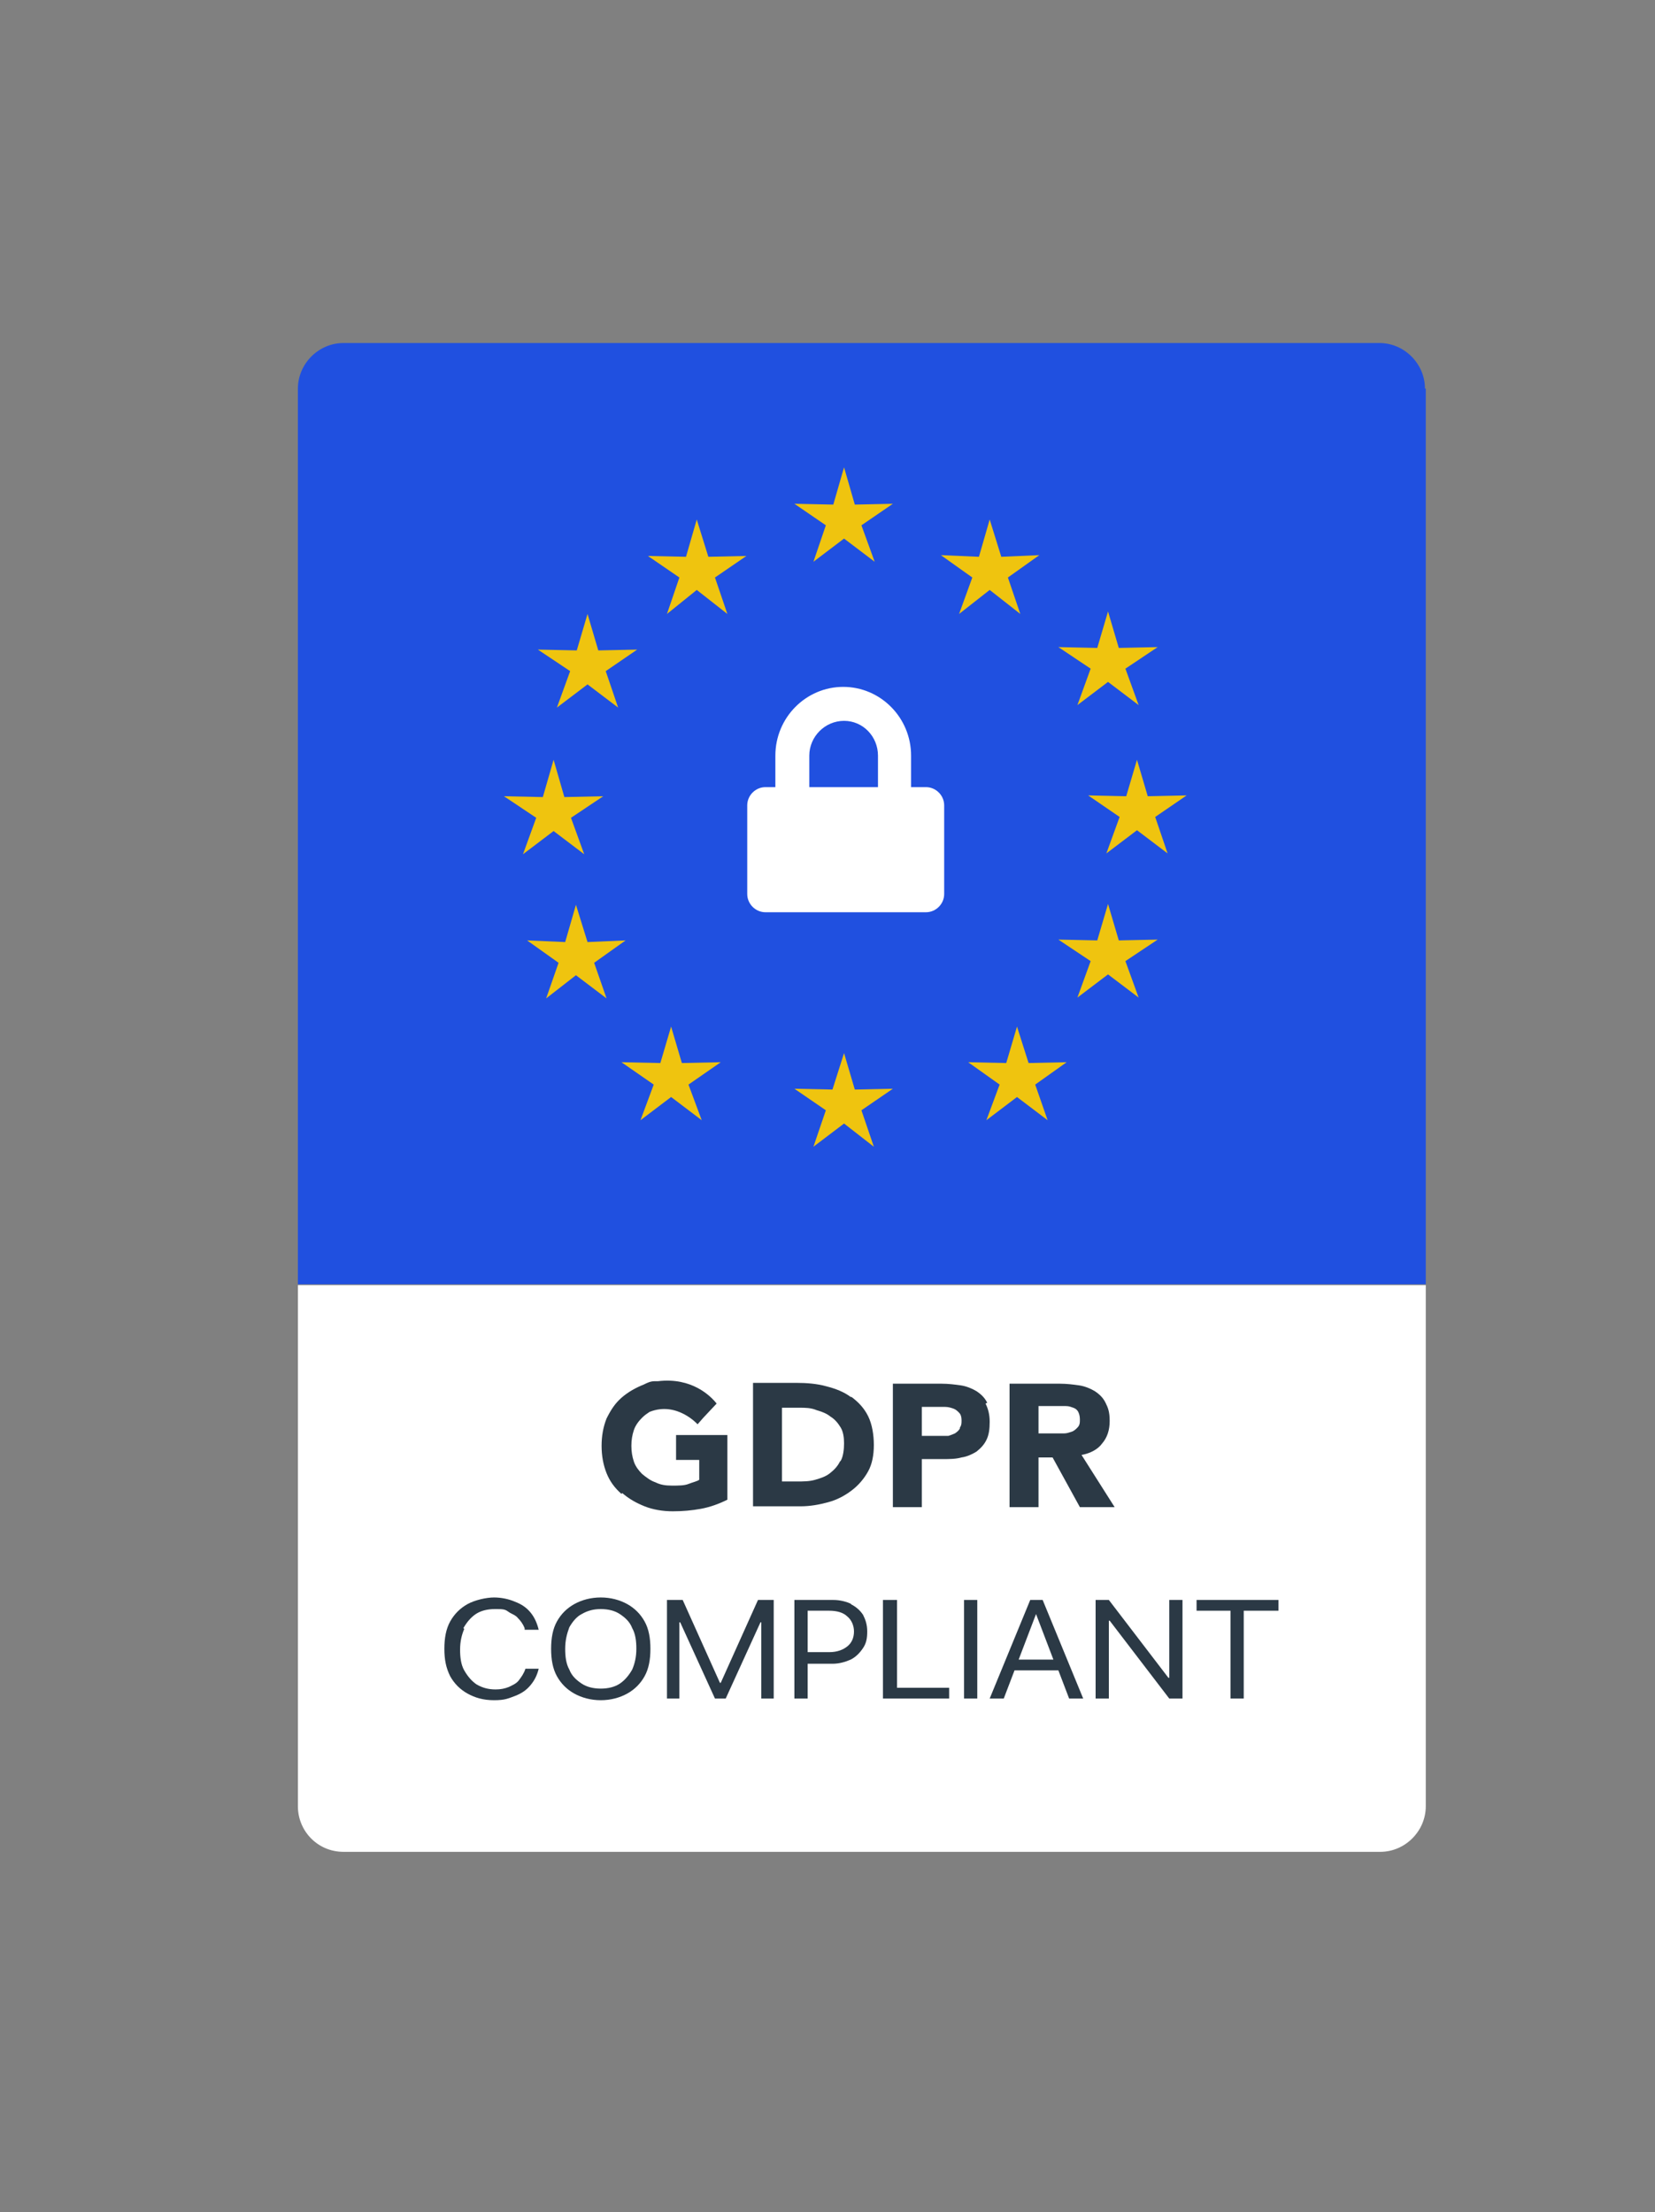 <svg width="184" height="246" viewBox="0 0 184 246" fill="none" xmlns="http://www.w3.org/2000/svg">
<rect x="0" y="0" width="184" height="246" fill="#808080" stroke="none"/>
<path d="M158.516 142.901V200.854C158.516 203.618 156.216 205.921 153.456 205.921H38.18C35.328 205.921 33.12 203.618 33.12 200.854V142.901H158.516Z" fill="white"/>
<path d="M158.516 43.211V142.809H33.12V43.211C33.12 40.447 35.42 38.144 38.18 38.144H153.364C156.124 38.144 158.424 40.447 158.424 43.211H158.516Z" fill="#2050E0"/>
<path d="M102.948 87.528H101.292V84.027C101.292 79.789 97.888 76.38 93.748 76.38C89.608 76.38 86.204 79.789 86.204 84.027V87.528H85.1C83.996 87.528 83.076 88.449 83.076 89.555V99.413C83.076 100.519 83.996 101.44 85.1 101.44H102.948C104.052 101.44 104.972 100.519 104.972 99.413V89.555C104.972 88.449 104.052 87.528 102.948 87.528ZM97.612 87.528H89.976V84.027C89.976 81.908 91.724 80.157 93.84 80.157C95.956 80.157 97.612 81.908 97.612 84.027V87.528Z" fill="white"/>
<path d="M74.612 121.986L71.208 124.566L72.68 120.604L69.092 118.117L73.416 118.209L74.612 114.155L75.808 118.209L80.132 118.117L76.544 120.604L78.016 124.566L74.612 121.986Z" fill="#EFC40F"/>
<path d="M93.84 124.935L90.436 127.515L91.816 123.461L88.32 121.065L92.552 121.157L93.84 117.103L95.036 121.157L99.268 121.065L95.772 123.461L97.152 127.515L93.84 124.935Z" fill="#EFC40F"/>
<path d="M113.068 121.986L109.664 124.566L111.136 120.604L107.64 118.117L111.872 118.209L113.068 114.155L114.356 118.209L118.588 118.117L115.092 120.604L116.472 124.566L113.068 121.986Z" fill="#EFC40F"/>
<path d="M123.188 108.351L119.784 110.93L121.256 106.876L117.668 104.481L121.992 104.573L123.188 100.519L124.384 104.573L128.708 104.481L125.12 106.876L126.592 110.93L123.188 108.351Z" fill="#EFC40F"/>
<path d="M126.408 92.319L123.004 94.899L124.476 90.845L120.98 88.449L125.212 88.541L126.408 84.487L127.604 88.541L131.928 88.449L128.432 90.845L129.812 94.899L126.408 92.319Z" fill="#EFC40F"/>
<path d="M123.188 75.827L119.784 78.407L121.256 74.353L117.668 71.957L121.992 72.049L123.188 67.996L124.384 72.049L128.708 71.957L125.12 74.353L126.592 78.407L123.188 75.827Z" fill="#EFC40F"/>
<path d="M110.032 65.6L106.628 68.272L108.1 64.218L104.604 61.73L108.836 61.914L110.032 57.768L111.32 61.914L115.552 61.73L112.056 64.218L113.436 68.272L110.032 65.6Z" fill="#EFC40F"/>
<path d="M93.84 59.888L90.436 62.467L91.816 58.413L88.32 56.018L92.644 56.11L93.84 51.964L95.036 56.11L99.268 56.018L95.772 58.413L97.244 62.467L93.84 59.888Z" fill="#EFC40F"/>
<path d="M77.464 65.6L74.152 68.272L75.532 64.218L72.036 61.822L76.268 61.914L77.464 57.768L78.752 61.914L82.984 61.822L79.488 64.218L80.868 68.272L77.464 65.6Z" fill="#EFC40F"/>
<path d="M65.32 76.103L61.916 78.683L63.388 74.629L59.8 72.234L64.124 72.326L65.32 68.272L66.516 72.326L70.84 72.234L67.344 74.629L68.724 78.683L65.32 76.103Z" fill="#EFC40F"/>
<path d="M61.548 92.411L58.144 94.991L59.616 90.937L56.028 88.541L60.352 88.634L61.548 84.487L62.744 88.634L67.068 88.541L63.48 90.937L64.952 94.991L61.548 92.411Z" fill="#EFC40F"/>
<path d="M64.032 108.443L60.72 111.022L62.1 107.061L58.604 104.573L62.836 104.757L64.032 100.611L65.32 104.757L69.552 104.573L66.056 107.061L67.436 111.022L64.032 108.443Z" fill="#EFC40F"/>
<path d="M69.184 166.027C69.92 166.672 70.748 167.133 71.668 167.501C72.588 167.87 73.692 168.054 74.796 168.054C75.9 168.054 76.912 167.962 77.924 167.777C78.936 167.593 79.948 167.225 80.868 166.764V159.577H75.164V162.342H77.74V164.553C77.464 164.737 77.004 164.829 76.544 165.013C76.084 165.198 75.44 165.198 74.704 165.198C73.968 165.198 73.416 165.106 72.864 164.829C72.312 164.645 71.852 164.276 71.392 163.908C71.024 163.539 70.656 163.079 70.472 162.526C70.288 161.973 70.196 161.42 70.196 160.775C70.196 160.13 70.288 159.577 70.472 159.025C70.656 158.472 71.024 158.011 71.392 157.643C71.668 157.366 71.944 157.182 72.22 156.998C75.256 155.8 77.556 158.38 77.556 158.38L78.2 157.643L79.672 156.076C79.028 155.247 76.912 153.128 73.14 153.589C73.048 153.589 72.956 153.589 72.772 153.589C72.312 153.589 71.944 153.773 71.576 153.957C70.656 154.326 69.828 154.786 69.092 155.431C68.356 156.076 67.896 156.813 67.436 157.735C67.068 158.656 66.884 159.67 66.884 160.775C66.884 161.881 67.068 162.894 67.436 163.816C67.804 164.737 68.356 165.474 69.092 166.119L69.184 166.027Z" fill="#2B3945"/>
<path d="M94.576 155.339C93.84 154.786 92.92 154.418 91.816 154.141C90.804 153.865 89.7 153.773 88.504 153.773H83.72V167.501H88.964C90.068 167.501 91.08 167.317 92.092 167.04C93.104 166.764 93.932 166.303 94.668 165.75C95.404 165.198 96.048 164.461 96.508 163.631C96.968 162.802 97.152 161.789 97.152 160.683C97.152 159.577 96.968 158.38 96.508 157.458C96.048 156.537 95.404 155.892 94.668 155.339H94.576ZM93.38 162.526C93.104 163.079 92.736 163.447 92.276 163.816C91.816 164.184 91.264 164.368 90.62 164.553C89.976 164.737 89.332 164.737 88.596 164.737H86.94V156.537H88.872C89.516 156.537 90.16 156.537 90.804 156.813C91.448 156.998 91.908 157.182 92.368 157.55C92.828 157.827 93.196 158.288 93.472 158.748C93.748 159.209 93.84 159.854 93.84 160.499C93.84 161.144 93.748 161.973 93.472 162.434L93.38 162.526Z" fill="#2B3945"/>
<path d="M109.756 155.984C109.48 155.431 109.112 155.063 108.56 154.694C108.1 154.418 107.456 154.142 106.812 154.049C106.168 153.957 105.432 153.865 104.696 153.865H99.268V167.593H102.488V162.249H104.788C105.524 162.249 106.26 162.249 106.904 162.065C107.548 161.973 108.1 161.697 108.56 161.42C109.02 161.052 109.388 160.683 109.664 160.13C109.94 159.577 110.032 158.933 110.032 158.103C110.032 157.274 109.848 156.629 109.572 156.076L109.756 155.984ZM106.72 158.84C106.628 159.025 106.444 159.209 106.168 159.393C105.984 159.485 105.708 159.577 105.432 159.67C105.156 159.67 104.88 159.67 104.604 159.67H102.488V156.445H104.144C104.42 156.445 104.788 156.445 105.064 156.445C105.432 156.445 105.708 156.537 105.984 156.629C106.26 156.721 106.444 156.906 106.628 157.09C106.812 157.274 106.904 157.551 106.904 157.919C106.904 158.288 106.904 158.472 106.72 158.748V158.84Z" fill="#2B3945"/>
<path d="M115.46 162.065H117.024L120.06 167.593H123.924L120.244 161.789C121.256 161.604 122.084 161.144 122.544 160.499C123.096 159.854 123.372 159.025 123.372 158.011C123.372 156.998 123.188 156.537 122.912 155.984C122.636 155.431 122.268 155.063 121.716 154.694C121.256 154.418 120.612 154.142 119.968 154.049C119.324 153.957 118.588 153.865 117.852 153.865H112.24V167.593H115.46V162.065ZM115.46 156.353H117.576C117.852 156.353 118.128 156.353 118.496 156.353C118.864 156.353 119.048 156.445 119.324 156.537C119.6 156.629 119.784 156.813 119.876 156.998C119.968 157.182 120.06 157.458 120.06 157.827C120.06 158.195 120.06 158.472 119.784 158.748C119.6 158.933 119.416 159.117 119.14 159.209C118.864 159.301 118.588 159.393 118.312 159.393C118.036 159.393 117.668 159.393 117.392 159.393H115.46V156.261V156.353Z" fill="#2B3945"/>
<path d="M51.52 181.045C51.888 180.4 52.348 179.847 52.9 179.479C53.452 179.11 54.188 178.926 55.016 178.926C55.844 178.926 56.12 178.926 56.488 179.202C56.856 179.479 57.316 179.571 57.592 179.939C57.868 180.216 58.144 180.584 58.328 181.045V181.229H59.892C59.708 180.492 59.432 179.847 58.972 179.294C58.512 178.741 57.96 178.373 57.224 178.097C56.58 177.82 55.752 177.636 54.924 177.636C54.096 177.636 52.808 177.912 51.98 178.373C51.152 178.834 50.508 179.479 50.048 180.308C49.588 181.137 49.404 182.15 49.404 183.348C49.404 184.546 49.588 185.467 50.048 186.389C50.508 187.218 51.152 187.863 51.98 188.323C52.808 188.784 53.728 189.061 54.924 189.061C56.12 189.061 56.488 188.876 57.224 188.6C57.96 188.323 58.512 187.955 58.972 187.402C59.432 186.849 59.708 186.297 59.892 185.559H58.42C58.236 186.112 57.96 186.481 57.684 186.849C57.408 187.218 56.948 187.402 56.58 187.586C56.12 187.771 55.66 187.863 55.108 187.863C54.28 187.863 53.636 187.679 52.992 187.31C52.44 186.941 51.98 186.389 51.612 185.744C51.244 185.099 51.152 184.27 51.152 183.44C51.152 182.519 51.336 181.782 51.612 181.137L51.52 181.045Z" fill="#2B3945"/>
<path d="M69.736 178.373C68.908 177.912 67.896 177.636 66.792 177.636C65.688 177.636 64.676 177.912 63.848 178.373C63.02 178.834 62.376 179.479 61.916 180.308C61.456 181.137 61.272 182.15 61.272 183.348C61.272 184.546 61.456 185.559 61.916 186.389C62.376 187.218 63.02 187.863 63.848 188.323C64.676 188.784 65.688 189.061 66.792 189.061C67.896 189.061 68.908 188.784 69.736 188.323C70.564 187.863 71.208 187.218 71.668 186.389C72.128 185.559 72.312 184.546 72.312 183.348C72.312 182.15 72.128 181.137 71.668 180.308C71.208 179.479 70.564 178.834 69.736 178.373ZM70.748 183.348C70.748 184.27 70.564 185.007 70.288 185.652C69.92 186.297 69.46 186.849 68.908 187.218C68.356 187.586 67.62 187.771 66.792 187.771C65.964 187.771 65.228 187.586 64.676 187.218C64.124 186.849 63.572 186.389 63.296 185.652C62.928 185.007 62.836 184.177 62.836 183.348C62.836 182.427 63.02 181.69 63.296 180.953C63.664 180.308 64.124 179.755 64.676 179.479C65.32 179.11 65.964 178.926 66.792 178.926C67.62 178.926 68.356 179.11 68.908 179.479C69.46 179.847 70.012 180.308 70.288 181.045C70.656 181.69 70.748 182.519 70.748 183.348Z" fill="#2B3945"/>
<path d="M80.132 187.126H80.04L75.9 177.912H74.152V188.876H75.532V180.4H75.624L79.488 188.876H80.684L84.548 180.4H84.64V188.876H86.02V177.912H84.272L80.132 187.126Z" fill="#2B3945"/>
<path d="M94.668 178.373C94.116 178.097 93.38 177.912 92.644 177.912H88.32V188.876H89.792V185.007H92.552C93.288 185.007 93.932 184.822 94.576 184.546C95.128 184.27 95.588 183.809 95.956 183.256C96.324 182.703 96.416 182.151 96.416 181.413C96.416 180.676 96.232 180.124 95.956 179.571C95.588 179.018 95.128 178.649 94.576 178.373H94.668ZM94.944 181.413C94.944 182.151 94.668 182.703 94.208 183.072C93.748 183.44 93.104 183.717 92.184 183.717H89.792V179.11H92.184C93.012 179.11 93.748 179.294 94.208 179.755C94.668 180.124 94.944 180.769 94.944 181.413Z" fill="#2B3945"/>
<path d="M99.728 177.912H98.164V188.876H105.524V187.679H99.728V177.912Z" fill="#2B3945"/>
<path d="M108.652 177.912H107.18V188.876H108.652V177.912Z" fill="#2B3945"/>
<path d="M115.644 177.912H114.54L110.032 188.876H111.596L112.792 185.744H117.668L118.864 188.876H120.428L115.92 177.912H115.552H115.644ZM113.252 184.546L115.184 179.479L117.116 184.546H113.16H113.252Z" fill="#2B3945"/>
<path d="M129.996 186.573H129.904L123.28 177.912H121.808V188.876H123.28V180.216H123.372L129.996 188.876H131.468V177.912H129.996V186.573Z" fill="#2B3945"/>
<path d="M133.032 177.912V179.11H136.804V188.876H138.276V179.11H142.14V177.912H133.032Z" fill="#2B3945"/>
</svg>
